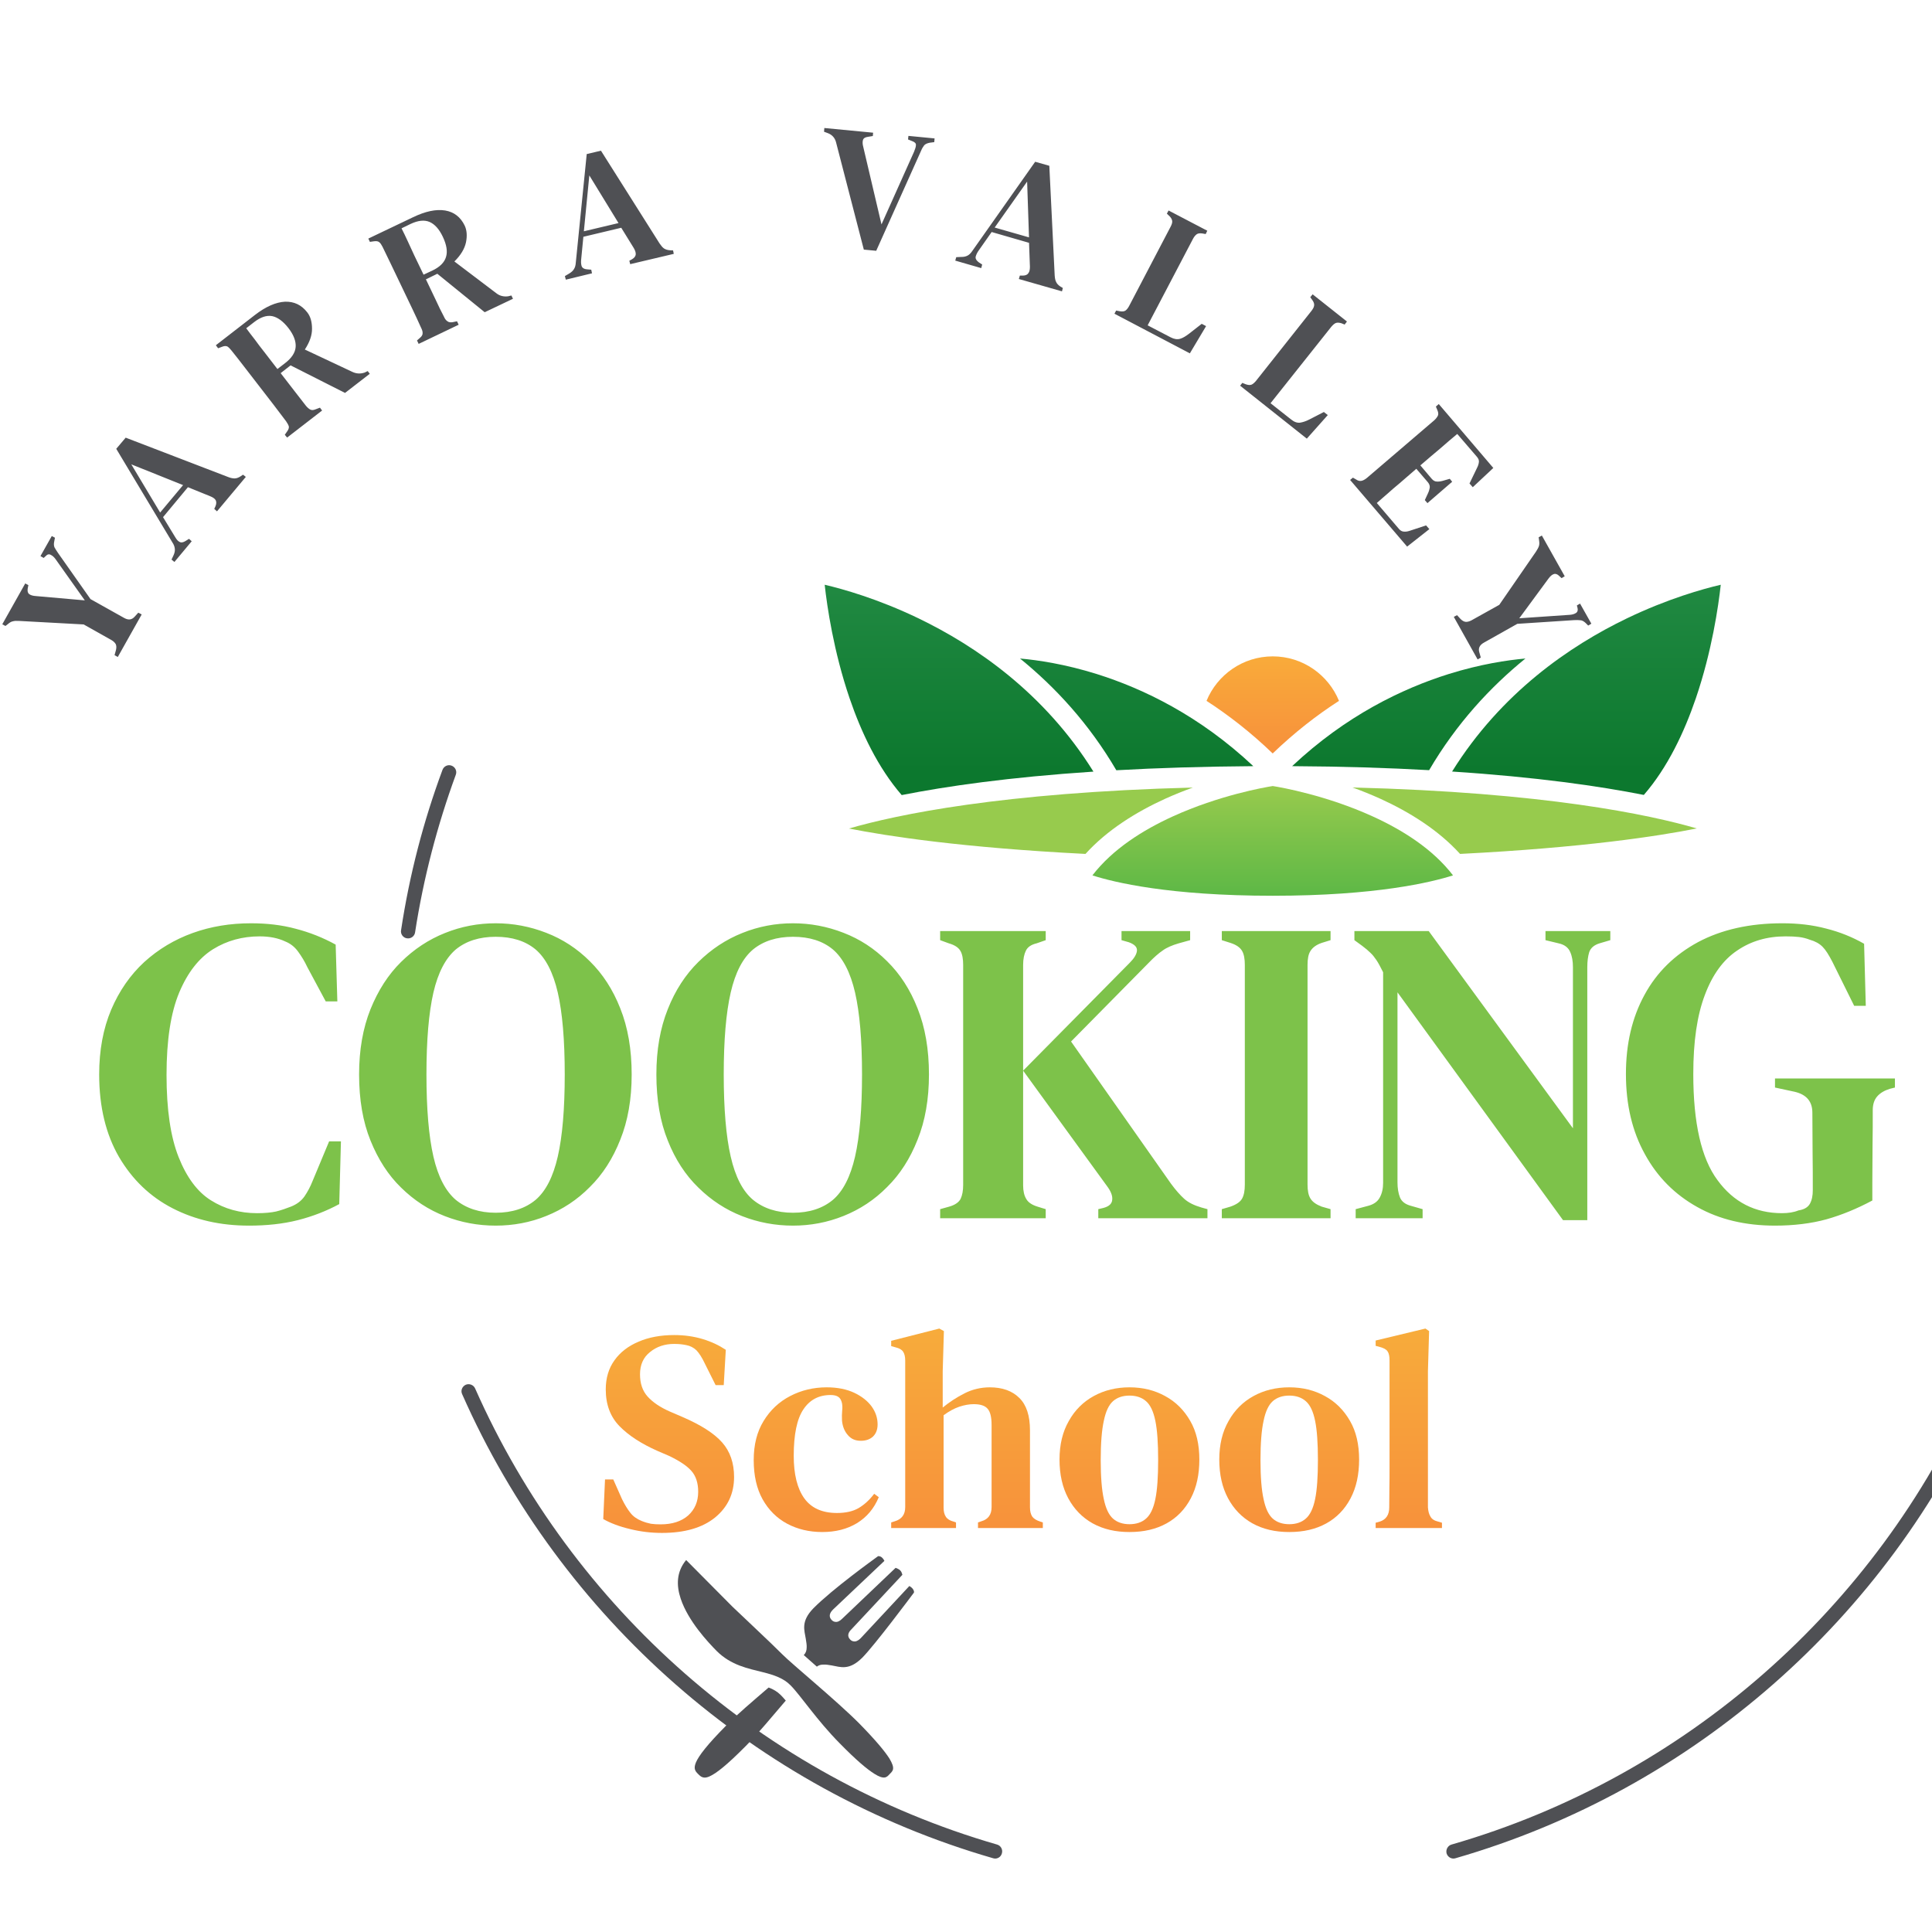 <svg xmlns="http://www.w3.org/2000/svg" xml:space="preserve" style="fill-rule:evenodd;clip-rule:evenodd;stroke-linejoin:round;stroke-miterlimit:2" viewBox="0 0 140 140"><path d="M5294.97-657.857h341v150h-341z" style="fill:none" transform="matrix(.411 0 0 .933 -2173.889 614)"/><path d="M45772.7 18338.4c14.9-36.3 50.6-62 92.3-62 41.7 0 77.4 25.7 92.3 62-30.8 19.8-61.9 44-92.4 73.3-30.4-29.3-61.5-53.4-92.2-73.3Z" style="fill:url(#a)" transform="matrix(.052 0 0 .052 -2292.751 -902.81)"/><path d="M45753.7 18459.2c-12.7 4.6-25.8 9.8-39 15.8-40.1 18.3-80.4 43.3-110.7 76.7-171.2-8.7-275.6-24.7-329.6-35.4 66.3-19.2 212.6-50.2 479.3-57.1Zm222.4-.1c268 6.8 413.9 37.9 479.8 57.1-54 10.8-158.4 26.8-329.9 35.5-30.3-33.4-70.6-58.4-110.7-76.7-13.2-6-26.4-11.3-39.2-15.9Z" style="fill:#97cb4d" transform="matrix(.052 0 0 .052 -2292.751 -902.81)"/><path d="M45347.9 18469.7c-33.3-38.5-56.4-87.5-72.6-134.9-22.3-65.4-31.4-128.1-34.7-158.2 25.2 5.9 73.9 19.5 130.7 46.8 79.8 38.5 175.6 104 243.8 213.6-117.8 7.8-205 20.4-267.2 32.7Z" style="fill:url(#b)" transform="matrix(.052 0 0 .052 -2292.751 -902.81)"/><path d="M46114.9 18436.9c68.2-109.5 163.9-175.1 243.7-213.5 56.8-27.3 105.5-40.9 130.7-46.8-3.3 30.1-12.4 92.8-34.7 158.2-16.2 47.3-39.2 96.3-72.5 134.7-62.1-12.3-149.2-24.9-267.2-32.6Z" style="fill:url(#c)" transform="matrix(.052 0 0 .052 -2292.751 -902.81)"/><path d="M45647 18435.1c-38-65-85.3-116-134.2-155.7 25.1 2.2 62.7 7.8 106.9 21.6 64.7 20.3 143.4 58.1 218.2 128.4-70.6.5-134 2.5-190.9 5.7Z" style="fill:url(#d)" transform="matrix(.052 0 0 .052 -2292.751 -902.81)"/><path d="M45892 18429.4c74.8-70.4 153.5-108.1 218.2-128.4 44.2-13.8 81.8-19.4 106.9-21.6-48.9 39.7-96.1 90.6-134.2 155.6-56.8-3.2-120.2-5.2-190.9-5.6Z" style="fill:url(#e)" transform="matrix(.052 0 0 .052 -2292.751 -902.81)"/><path d="M45865 18610c-144.3 0-221.3-18.7-251.3-28.4 28.4-36.9 70.6-63.3 112.1-82.2 64.3-29.3 127.5-40.5 139.2-42.3 11.7 1.8 74.9 13 139.2 42.3 41.5 18.9 83.7 45.3 112 82.2-30.1 9.6-107.3 28.4-251.2 28.4Z" style="fill:url(#f)" transform="matrix(.052 0 0 .052 -2292.751 -902.81)"/><path d="m21801.8 11323.6-1.3-1.7 1.9-2.4c.8-1.1 1.2-2.1 1.2-3.1-.1-1-.5-2-1.3-3.1l-11.3-14.6-33.4-16.3c-1.4-.7-2.5-1.1-3.4-1.2-.9-.2-1.9-.1-3.1.3l-1.9.5-1.3-1.6 21.3-16.5 1.3 1.6-1.1 1.6c-.8 1.3-1 2.4-.5 3.3.6 1 1.6 1.8 3.2 2.6l24.9 13.2-6.3-28.5c-.3-1.3-.8-2.4-1.6-3.3-.7-.9-1.7-1-3-.4l-1.4.5-1.3-1.7 10.5-8.1 1.3 1.6-1.2 1.8c-.8 1.1-1.2 2.2-1.2 3.2.1 1 .3 2.2.6 3.7l6.9 31.8 13.6 17.5c1.7 2.2 3.6 2.8 5.9 1.7l2.8-1.3 1.4 1.7-22.2 17.2ZM21853.1 11285.9l-1-1.9 2.1-1.9c1.1-1 1.8-2.1 2.1-3.2.3-1.1.4-2.3.1-3.8l-8.8-62.2 7.5-3.8 45.5 43.8c1.1 1.1 2.2 1.8 3.1 2.2 1 .4 2.3.5 3.8.2l1.5-.3 1 1.8-23 11.8-.9-1.9 1.3-1.2c1.1-1.1 1.5-2.2 1.4-3.2-.2-1.1-.9-2.1-2-3.2l-9.8-9.8-19.9 10.3 2 13.5c.2 1.5.6 2.7 1.3 3.4.6.8 1.7 1 3.2.8l2.4-.4.9 1.9-13.8 7.1Zm3.5-29.4 18.3-9.4-22.8-22.6 4.5 32ZM21940.7 11245.2l-.6-2 1.9-1.2c1.2-.7 1.9-1.5 2.1-2.3.1-.9 0-2-.3-3.4-1-3.8-1.9-7.6-2.9-11.4l-7.1-26.9c-1-3.8-2-7.6-3.1-11.4-.4-1.4-.8-2.4-1.3-3.1-.6-.6-1.5-1-3-1l-2.3-.1-.5-2.1 27.5-7.3c7.6-2 13.9-2.1 18.9-.3 4.9 1.9 8 5.4 9.4 10.6.8 2.9.4 6.1-1.1 9.7-1.4 3.5-4.3 6.7-8.5 9.5l20.2 22.5c1.7 1.9 3.8 2.9 6.3 3.1l2-.1.5 1.9-17.4 4.6-22.7-26.8-7 1.9c1.2 4.6 2.3 8.8 3.3 12.5 1 3.8 1.9 7.3 2.8 10.5.4 1.3.9 2.3 1.5 3 .6.7 1.6 1 2.9 1l2.6.1.5 2-24.6 6.5Zm10.2-38.5 5.3-1.4c4.7-1.2 7.8-3.3 9.3-6.2 1.5-2.9 1.7-6.8.4-11.7-1.3-4.8-3.3-8.1-5.9-9.9-2.7-1.8-6.3-2.1-10.9-.9l-5.6 1.5c.6 2.6 1.3 5.2 2 7.8.6 2.7 1.4 5.7 2.3 9 .9 3.3 1.9 7.2 3.1 11.8ZM22031.4 11225l-.1-2.2 2.1-.7c1.4-.4 2.2-1.1 2.5-1.9.4-.8.5-1.9.4-3.3-.1-3.9-.2-7.9-.4-11.8l-1.3-27.8c-.2-3.9-.4-7.8-.6-11.8-.1-1.4-.3-2.5-.7-3.2-.4-.8-1.2-1.3-2.6-1.7l-2.3-.6-.1-2.1 28.4-1.3c8-.4 14.1.8 18.6 3.6 4.4 2.8 6.7 6.9 7 12.4.1 2.9-.9 6-3.1 9.2-2.2 3.1-5.6 5.6-10.4 7.5l15.1 26.2c1.2 2.2 3.1 3.6 5.6 4.3l1.9.3.1 2.1-18 .8-16.5-31-7.3.4c.2 4.8.4 9.1.6 13 .1 3.8.3 7.4.6 10.8 0 1.4.3 2.5.8 3.2.4.8 1.3 1.4 2.6 1.7l2.5.5.1 2.2-25.5 1.2Zm18.1-35.6 5.5-.2c4.8-.2 8.3-1.6 10.4-4.2 2.1-2.5 3-6.3 2.8-11.3-.2-5-1.5-8.6-3.7-10.9-2.2-2.3-5.7-3.4-10.5-3.2l-5.8.3c.2 2.6.3 5.3.4 8.1.1 2.7.2 5.8.3 9.2.2 3.4.4 7.5.6 12.2ZM22123.8 11223.9l.3-2.1 2.9-.4c1.4-.2 2.6-.6 3.5-1.3.9-.6 1.7-1.6 2.4-3l30.1-55.1 8.3 1.4 10.3 62.3c.3 1.5.7 2.8 1.2 3.6.6.9 1.5 1.7 2.9 2.4l1.5.7-.4 2-25.4-4.3.3-2 1.8-.2c1.5-.2 2.5-.8 3-1.7.5-1 .6-2.2.4-3.8l-2.1-13.6-22.1-3.7-6.5 12c-.7 1.4-1 2.6-1 3.5.1 1 .8 1.9 2.2 2.6l2.1 1.1-.4 2.1-15.3-2.5Zm20.4-21.6 20.2 3.4-4.8-31.8-15.4 28.4ZM22288.5 11274.7l9.3-63.1c.4-2.6-.4-4.9-2.3-6.7l-1.7-1.6 1-1.9 24.8 13.4-.9 1.7-2.9-.7c-1.5-.4-2.6-.2-3.3.7-.6.8-1.1 2-1.3 3.6l-7.7 45.2 33.5-31.2c1.2-1.2 2.1-2.2 2.5-3.1.5-.9.1-1.9-1.1-3l-1.8-1.8 1-1.8 13.3 7.2-1 1.9-2.5-.7c-1.4-.3-2.6-.3-3.5.1-.9.5-1.9 1.2-2.9 2.2l-46.2 43-6.3-3.4ZM22334.5 11301l1.3-1.6 2.7 1c1.3.6 2.6.8 3.7.7 1.1-.1 2.3-.6 3.5-1.4l53.3-33.2 6.6 5.3-21.7 59.3c-.5 1.5-.8 2.7-.7 3.8 0 1 .4 2.2 1.3 3.5l.9 1.2-1.2 1.6-20.1-16.2 1.3-1.6 1.6.7c1.5.6 2.7.5 3.5-.1.9-.5 1.6-1.6 2.2-3l4.9-12.9-17.4-14.1-11.5 7.2c-1.3.9-2.2 1.8-2.7 2.6-.4.9-.2 2 .6 3.4l1.3 1.9-1.3 1.7-12.1-9.8Zm28.3-8.7 16 12.9 11.5-30-27.5 17.1ZM22407 11364.8l1.6-1.3 1.8 1.2c1.3.8 2.3 1.1 3.2.9.8-.2 1.8-.7 2.9-1.6l39.7-32.7c1.1-.9 1.8-1.7 2.1-2.5.3-.8.3-1.9-.2-3.2l-.9-2.1 1.6-1.3 16 19.4-1.6 1.4-1.7-1.1c-1.2-.7-2.2-1-3.1-.8-.9.2-1.9.7-3 1.6l-43.4 35.7 9.5 11.5c1.5 1.8 3 2.7 4.7 2.9 1.6.2 3.6-.1 5.9-.7l8.9-2.4 1.8 2.2-14.7 10.8-31.1-37.9ZM22457.5 11431.1l1.8-1 1.5 1.5c1.1 1 2.1 1.5 3 1.5.9 0 2-.4 3.2-1l45.1-24.7c1.2-.7 2-1.3 2.5-2.1.5-.7.7-1.8.4-3.2l-.5-2.2 1.9-1 12.1 22.1-1.9 1.1-1.4-1.4c-1.1-.9-2.1-1.4-3-1.4-.9 0-2 .4-3.2 1l-49.3 26.9 7.2 13.1c1.1 2.1 2.4 3.3 4 3.8 1.6.4 3.5.6 5.9.4l9.2-.7 1.4 2.5-16.4 7.8-23.5-43ZM22494.7 11505.7l2-.6 1.3 1.7c.7 1.1 1.5 1.7 2.5 1.9.9.2 2.1.1 3.5-.3l48.7-15.5c1.4-.5 2.3-1.1 3-1.7.6-.6.9-1.6.9-3v-2.2l2.1-.7 14.6 46.1-15.2 5.6-.9-2.7 7.5-6.6c1.1-.9 1.8-1.8 2.3-2.7.5-.9.5-1.9.1-3.2l-5.3-16.5c-4 1.2-8.1 2.5-12.3 3.9-4.3 1.3-9 2.8-14.3 4.5l3 9.6c.4 1.3 1.1 2.2 2 2.6.9.5 2 .8 3.4 1l4.2.5.6 2.1-17.9 5.8-.7-2.2 3.2-2.9c1-.9 1.7-1.8 2.2-2.6.5-.9.6-2 .2-3.3l-3.1-9.7c-4.7 1.5-8.7 2.8-12 3.9-3.4 1-6.4 2-9 2.9-2.6.8-5.1 1.7-7.6 2.5l5.9 18.6c.4 1.3 1 2.1 2 2.6.9.5 2 .8 3.4.9l9.8.8.9 2.7-15.7 4.3-15.3-48.1ZM22519 11601.5l2.1-.2 1 2.8c.5 1.3 1.2 2.2 2.1 2.7.8.4 1.9.6 3.3.5l18.3-2 31.4-20c1.2-.8 2.2-1.6 2.8-2.3.6-.7 1-1.6 1.3-2.8l.5-1.9 2.1-.2 3 26.7-2.1.3-.8-1.8c-.6-1.4-1.5-2.1-2.5-2.1-1.1-.1-2.4.4-3.9 1.3l-24.2 14.4 27.6 9.5c1.2.4 2.4.6 3.6.4 1.1-.2 1.8-1 2-2.4l.2-1.4 2.1-.3 1.5 13.2-2.1.3-.8-2c-.6-1.3-1.3-2.2-2.2-2.6-.9-.5-2-1-3.4-1.5l-30.8-10.7-22 2.5c-2.7.3-4.3 1.7-4.5 4.1l-.4 3.1-2.1.3-3.1-27.9Z" style="fill:#4f5054;fill-rule:nonzero" transform="matrix(.116 -.049 .049 .116 -3075.33 -197.641)"/><path d="M15028.2 11373.3c-7.1 0-14.2-.8-21.5-2.6-7.2-1.7-13.3-4-18.2-6.8l1.2-26.8h5.6l5.9 13.3c1.8 3.7 3.7 6.8 5.6 9.2 1.9 2.5 4.5 4.3 7.7 5.6 2.2.9 4.3 1.5 6.3 1.9 2 .3 4.2.4 6.6.4 7.8 0 14-2 18.6-6 4.5-4.1 6.8-9.4 6.8-16.1 0-6-1.6-10.8-4.7-14.2-3.1-3.5-8.2-6.8-15.1-10.1l-7.9-3.4c-10.8-4.8-19.3-10.3-25.5-16.6-6.2-6.3-9.4-14.6-9.4-25 0-7.7 2-14.3 5.9-19.7 3.9-5.5 9.4-9.7 16.3-12.6 6.9-3 15-4.5 24.2-4.5 6.8 0 13.2.9 19.2 2.7 6 1.8 11.2 4.3 15.7 7.3l-1.4 23.9h-5.5l-7.2-14.4c-2-4.3-4-7.3-5.8-9.2-1.9-1.8-4.2-3-6.9-3.5-1.5-.3-2.8-.5-3.9-.6-1.1-.1-2.6-.2-4.3-.2-6.3 0-11.8 1.8-16.3 5.5-4.6 3.6-6.8 8.7-6.8 15.1 0 6.2 1.7 11.2 5.1 15 3.5 3.9 8.5 7.3 15.1 10.2l8.6 3.7c12.5 5.4 21.4 11.1 26.8 17.2 5.4 6.1 8.1 13.9 8.1 23.4 0 11.3-4.3 20.4-12.8 27.4-8.6 7-20.6 10.5-36.1 10.5Z" style="fill:url(#g);fill-rule:nonzero" transform="matrix(.107 0 0 .107 -1560.056 -1105.862)"/><path d="M15136.8 11372.7c-8.8 0-16.7-1.9-23.7-5.6-7.1-3.8-12.6-9.3-16.7-16.6-4-7.2-6-16.1-6-26.5 0-10.4 2.2-19.2 6.7-26.5 4.5-7.4 10.5-13 18-16.9 7.5-3.9 15.8-5.9 24.7-5.9 7.4 0 13.6 1.3 18.7 3.7 5.1 2.4 9.1 5.6 11.8 9.3 2.7 3.8 4 7.8 4 12.1 0 3.6-1.1 6.3-3.2 8.3-2.1 1.9-4.8 2.8-8.2 2.8-3.6 0-6.5-1.2-8.7-3.8-2.3-2.6-3.6-5.8-4-9.8-.1-2.6-.1-4.8.1-6.6.2-1.8.2-3.5-.1-5.2-.5-2.2-1.3-3.6-2.6-4.4-1.2-.8-2.9-1.2-5.1-1.2-8.1 0-14.2 3.3-18.5 9.8-4.3 6.4-6.5 16.9-6.5 31.4 0 12.5 2.4 22.1 7.1 28.7 4.8 6.7 12.2 10 22.2 10 5.9 0 10.8-1.1 14.6-3.3 3.9-2.3 7.4-5.5 10.6-9.7l3.1 2.3c-3.2 7.7-8.1 13.5-14.8 17.6-6.6 4-14.4 6-23.5 6Z" style="fill:url(#h);fill-rule:nonzero" transform="matrix(.107 0 0 .107 -1560.056 -1105.862)"/><path d="M15183.5 11370v-3.8l2.5-.8c4.7-1.4 7-4.6 7-9.6v-99.2c0-2.6-.5-4.7-1.4-6-.9-1.4-2.6-2.4-5.2-3l-2.9-.8v-3.6l32.6-8.3 3.1 1.7-.8 27.2v24.6c4.5-3.7 9.4-6.9 14.7-9.6 5.3-2.7 11.1-4.1 17.2-4.1 8.5 0 15.2 2.4 20 7.2 4.8 4.7 7.2 12 7.2 21.9v52.2c0 2.6.5 4.6 1.5 6.2 1.1 1.5 2.9 2.6 5.4 3.4l1.8.6v3.8h-43.9v-3.8l2.3-.8c4.6-1.3 6.9-4.5 6.9-9.6v-55.6c0-5.3-.9-9-2.7-11-1.8-2.1-4.9-3.1-9.4-3.1-3.1 0-6.3.6-9.7 1.7-3.5 1.2-7 3.1-10.7 5.8v62.6c0 2.6.5 4.6 1.5 6.1 1 1.6 2.8 2.7 5.2 3.3l1.7.6v3.8h-43.9Z" style="fill:url(#i);fill-rule:nonzero" transform="matrix(.107 0 0 .107 -1560.056 -1105.862)"/><path d="M15344.9 11372.7c-9.5 0-17.8-1.9-25-5.9-7.1-4-12.6-9.7-16.5-17-3.9-7.3-5.9-16-5.9-26.2 0-10.1 2.1-18.8 6.3-26.1 4.1-7.4 9.8-13 16.9-16.9 7.1-3.9 15.2-5.9 24.2-5.9s17 2 24.1 5.9c7.2 3.9 12.8 9.5 17 16.8 4.2 7.2 6.2 16 6.2 26.2s-1.9 18.9-5.8 26.3c-3.9 7.4-9.4 13.1-16.5 17-7.1 3.9-15.4 5.8-25 5.8Zm0-5.3c4.6 0 8.4-1.3 11.2-3.8 2.9-2.5 5-6.9 6.3-13.2 1.3-6.3 1.9-15.1 1.9-26.4 0-11.4-.6-20.3-1.9-26.6-1.3-6.4-3.4-10.8-6.3-13.3-2.8-2.5-6.6-3.8-11.2-3.8s-8.4 1.3-11.2 3.8c-2.8 2.5-4.9 6.9-6.2 13.3-1.4 6.3-2.1 15.2-2.1 26.6 0 11.3.7 20.1 2.1 26.4 1.3 6.3 3.4 10.7 6.2 13.2 2.8 2.5 6.6 3.8 11.2 3.8Z" style="fill:url(#j);fill-rule:nonzero" transform="matrix(.107 0 0 .107 -1560.056 -1105.862)"/><path d="M15453.1 11372.7c-9.5 0-17.8-1.9-25-5.9-7.1-4-12.6-9.7-16.5-17-3.9-7.3-5.9-16-5.9-26.2 0-10.1 2.1-18.8 6.3-26.1 4.1-7.4 9.8-13 16.9-16.9 7.1-3.9 15.2-5.9 24.2-5.9s17 2 24.1 5.9c7.2 3.9 12.8 9.5 17 16.8 4.2 7.2 6.2 16 6.2 26.2s-1.9 18.9-5.8 26.3c-3.9 7.4-9.4 13.1-16.5 17-7.1 3.9-15.4 5.8-25 5.8Zm0-5.3c4.6 0 8.4-1.3 11.2-3.8 2.9-2.5 5-6.9 6.3-13.2 1.3-6.3 1.9-15.1 1.9-26.4 0-11.4-.6-20.3-1.9-26.6-1.3-6.4-3.4-10.8-6.3-13.3-2.8-2.5-6.6-3.8-11.2-3.8s-8.4 1.3-11.2 3.8c-2.8 2.5-4.9 6.9-6.2 13.3-1.4 6.3-2.1 15.2-2.1 26.6 0 11.3.7 20.1 2.1 26.4 1.3 6.3 3.4 10.7 6.2 13.2 2.8 2.5 6.6 3.8 11.2 3.8Z" style="fill:url(#k);fill-rule:nonzero" transform="matrix(.107 0 0 .107 -1560.056 -1105.862)"/><path d="M15511.6 11370v-3.6l2.9-.8c4.2-1.4 6.3-4.6 6.3-9.6 0-4.4.1-8.8.1-13.2.1-4.4.1-8.8.1-13.2v-73.1c0-2.7-.4-4.8-1.3-6.1-.9-1.4-2.6-2.3-5.2-3l-2.9-.8v-3.6l33.7-8.1 2.5 1.7-.8 27.2v92.2c.2 2.6.7 4.6 1.7 6.2.9 1.7 2.6 2.8 5.1 3.4l2.7.8v3.6h-44.9Z" style="fill:url(#l);fill-rule:nonzero" transform="matrix(.107 0 0 .107 -1560.056 -1105.862)"/><path d="M15047.2 11373.5c-13.4 0-25.4-2.7-36.1-8.2-10.7-5.5-19.1-13.6-25.4-24.3-6.2-10.7-9.4-23.7-9.4-39.1 0-11.5 1.9-21.7 5.7-30.7 3.8-8.9 9-16.4 15.6-22.5 6.7-6.1 14.4-10.7 23-13.8 8.6-3.1 17.8-4.6 27.6-4.6 7.5 0 14.6.8 21.2 2.6 6.6 1.7 12.9 4.2 18.9 7.5l.8 26.9h-5.5l-8.7-16.2c-1.3-2.8-2.8-5.2-4.4-7.4-1.6-2.2-3.6-3.8-6.1-4.8-3.4-1.6-7.4-2.4-12.1-2.4-8.1 0-15.5 2-22.1 6.1-6.7 4.2-12 11-16 20.5-4 9.6-6 22.6-6 39s1.9 29.3 5.7 38.9c3.8 9.6 8.9 16.5 15.3 20.5 6.5 4.1 13.8 6.1 21.9 6.1 3.7 0 6.7-.3 9-.8 2.4-.6 4.7-1.4 7-2.3 2.8-1.1 4.9-2.7 6.4-4.8 1.5-2.2 2.8-4.6 3.9-7.4l7.8-18.7h5.6l-.8 29.7c-5.9 3.2-12.5 5.8-19.6 7.6-7.1 1.8-14.9 2.6-23.2 2.6ZM15164.1 11373.5c-8.4 0-16.4-1.5-24.1-4.5-7.7-3-14.6-7.5-20.7-13.5-6.1-5.9-10.9-13.4-14.5-22.3-3.6-8.9-5.4-19.3-5.4-31.3 0-11.6 1.8-21.9 5.4-30.9 3.6-8.9 8.4-16.4 14.5-22.4s13-10.6 20.8-13.7c7.7-3.1 15.7-4.6 24-4.6 8.2 0 16.2 1.5 23.9 4.5 7.8 3 14.7 7.5 20.7 13.5 6.1 6 10.9 13.4 14.4 22.3 3.6 9 5.4 19.4 5.4 31.3 0 11.7-1.8 22-5.4 30.9-3.5 8.9-8.3 16.4-14.4 22.4-6 6.1-12.9 10.6-20.6 13.7-7.6 3.1-15.7 4.6-24 4.6Zm0-6.1c7.8 0 14.1-2.1 18.9-6.1 4.8-4.1 8.3-10.9 10.5-20.5 2.2-9.6 3.3-22.6 3.3-38.9 0-16.3-1.1-29.2-3.3-38.8-2.2-9.5-5.7-16.3-10.5-20.4-4.8-4-11.1-6-18.9-6-7.7 0-14 2-18.9 6-4.8 4.1-8.4 10.9-10.6 20.4-2.2 9.6-3.3 22.5-3.3 38.8 0 16.3 1.1 29.3 3.3 38.9 2.2 9.6 5.8 16.4 10.6 20.5 4.9 4 11.2 6.1 18.9 6.1ZM15304.9 11373.5c-8.4 0-16.4-1.5-24.1-4.5-7.7-3-14.6-7.5-20.7-13.5-6.1-5.9-11-13.4-14.5-22.3-3.6-8.9-5.4-19.3-5.4-31.3 0-11.6 1.8-21.9 5.4-30.9 3.5-8.9 8.4-16.4 14.5-22.4s13-10.6 20.8-13.7c7.7-3.1 15.7-4.6 24-4.6 8.2 0 16.2 1.5 23.9 4.5 7.8 3 14.7 7.5 20.7 13.5 6.1 6 10.9 13.4 14.4 22.3 3.6 9 5.4 19.4 5.4 31.3 0 11.7-1.8 22-5.4 30.9-3.5 8.9-8.3 16.4-14.4 22.4-6 6.1-12.9 10.6-20.6 13.7-7.7 3.1-15.7 4.6-24 4.6Zm0-6.1c7.8 0 14.1-2.1 18.9-6.1 4.8-4.1 8.3-10.9 10.5-20.5 2.2-9.6 3.3-22.6 3.3-38.9 0-16.3-1.1-29.2-3.3-38.8-2.2-9.5-5.7-16.3-10.5-20.4-4.8-4-11.1-6-18.9-6-7.7 0-14 2-18.9 6-4.9 4.1-8.4 10.9-10.6 20.4-2.2 9.6-3.3 22.5-3.3 38.8 0 16.3 1.1 29.3 3.3 38.9 2.2 9.6 5.7 16.4 10.6 20.5 4.9 4 11.2 6.1 18.9 6.1ZM15374.6 11370v-4.3l4.3-1.2c2.8-.8 4.6-2.1 5.4-3.7.8-1.7 1.2-3.9 1.2-6.6V11250c0-2.8-.4-5.1-1.3-6.6-.9-1.6-2.7-2.8-5.5-3.6l-4.1-1.5v-4.3h50v4.3l-4.3 1.5c-2.6.6-4.3 1.8-5.1 3.5-.8 1.6-1.3 3.9-1.3 6.7v104.4c0 2.7.5 4.9 1.5 6.5.9 1.6 2.7 2.8 5.3 3.6l3.9 1.2v4.3h-50Zm74.9 0v-4.3l2.5-.6c2.6-.7 4-2 4.1-3.9.2-1.9-.7-4.1-2.6-6.6l-39.6-54.5 50.5-51.1c2-2 3.2-3.9 3.4-5.6.2-1.8-1.1-3.1-3.8-4.1l-3.5-1v-4.3h32.5v4.3l-5.4 1.5c-3.1.9-5.7 2-7.6 3.4-1.9 1.3-4.1 3.2-6.6 5.8l-36.8 37.3 47.3 67.3c2.2 3 4.3 5.4 6.3 7.2 2 1.8 4.7 3.1 8.1 4.1l2.9.8v4.3h-51.7ZM15508 11370v-4.3l4.1-1.2c2.8-1 4.6-2.2 5.5-3.8.9-1.6 1.3-3.8 1.3-6.7v-104c0-2.8-.4-5.1-1.3-6.6-.9-1.6-2.7-2.9-5.5-3.8l-4.1-1.3v-4.3h51.5v4.3l-4.2 1.3c-2.6.9-4.3 2.2-5.3 3.8-1 1.5-1.4 3.8-1.4 6.6v104c0 2.9.4 5.1 1.4 6.7 1 1.6 2.7 2.8 5.3 3.8l4.2 1.2v4.3h-51.5ZM15571.4 11370v-4.3l6-1.6c2.6-.7 4.4-2 5.4-3.9 1.1-2 1.6-4.3 1.6-7v-99.7c-1.3-2.6-2.3-4.5-3.2-5.8-.9-1.3-1.8-2.5-2.8-3.4-1-1-2.3-2.1-3.9-3.3l-3.7-2.7v-4.3h35.2l68.3 93.4v-76.3c0-2.8-.4-5.2-1.3-7.2-.9-2.1-2.7-3.5-5.5-4.1l-6.2-1.5v-4.3h30.7v4.3l-5.1 1.5c-2.6.8-4.2 2.2-4.9 4.2-.6 2-.9 4.3-.9 7.1v119.8h-11.5l-78.4-107.9v90c0 2.8.4 5.2 1.2 7.2.8 1.9 2.5 3.2 5.1 3.9l5.6 1.6v4.3h-31.7ZM15770 11373.5c-14 0-26.3-2.9-36.8-8.8-10.6-5.9-18.9-14.2-24.8-25-6-10.8-9-23.4-9-38 0-14.3 2.9-26.7 8.8-37.5 5.8-10.7 14.3-19 25.4-25 11.1-5.9 24.4-8.9 39.9-8.9 7.4 0 14.3.8 20.7 2.5 6.4 1.6 12.4 4 18 7.2l.8 29.4h-5.5l-10.3-20.8c-1.7-3.3-3.2-5.7-4.7-7.2s-3.5-2.6-6-3.3c-1.8-.7-3.5-1.1-5.2-1.3-1.6-.2-3.7-.3-6.3-.3-8.7 0-16.3 2.2-22.9 6.7-6.6 4.4-11.7 11.4-15.3 21-3.7 9.7-5.5 22.1-5.5 37.5 0 23.2 3.8 40 11.5 50.3 7.6 10.4 17.8 15.6 30.5 15.6 3 0 5.6-.4 7.8-1.3 2.6-.4 4.4-1.4 5.4-3.1 1-1.8 1.4-3.9 1.4-6.5 0-5.7 0-11.8-.1-18.5 0-6.6-.1-12.7-.1-18.2 0-5.3-2.8-8.6-8.4-9.9l-9.3-2v-4.3h56.8v4.3l-2.4.6c-2.6.8-4.6 2-6 3.6-1.4 1.6-2.1 3.8-2.1 6.5 0 5.5 0 11.1-.1 16.8 0 5.7-.1 11.4-.1 17.2v8.8c-7.1 3.8-14.3 6.8-21.7 8.9-7.3 2-15.5 3-24.4 3Z" style="fill:#7dc24a;fill-rule:nonzero" transform="matrix(.153 0 0 .153 -2284.187 -1651.332)"/><path d="M41834 22339.2c8.6 8.6 18.7 10.4 27.4 12.6 6.4 1.6 12.1 3.5 16.2 7.7 5.8 5.8 15.6 20.7 29 34.2 9.6 9.8 16 15.2 20.5 18 2.7 1.7 4.6 2.3 6 2.1 1.3-.2 2.1-1.1 2.9-2 .9-.9 1.8-1.7 2-3 .2-1.4-.4-3.2-2.1-6.1-2.8-4.4-8.2-10.9-17.8-20.7-13.4-13.5-39.7-35-45.4-40.8-5.7-5.8-27.7-26.4-29.3-28l-27.3-27.5c-5.8 7-5.8 15-3.2 22.8 4.4 13.2 16.1 25.6 21.1 30.7Z" style="fill:#4f5054;fill-rule:nonzero" transform="matrix(.123 0 0 .123 -5093.66 -2628.095)"/><path d="M41864.7 22360.8c-9.5 8.2-18.1 15.4-25.1 22.5-11.1 11.2-16.1 17.7-17.8 21.8-.7 1.8-.8 3-.5 4 .3 1.1 1.1 1.9 1.9 2.7.9.9 1.8 1.8 3.1 2 1 .2 2.1 0 3.5-.6 4.1-1.8 10.4-6.8 21.5-18 7.4-7.5 15.1-16.9 23.5-26.7-1.1-1.3-2.1-2.4-3-3.3-2-2-4.4-3.4-7.1-4.4Zm20.7-19.1c2.2 2 4.9 4.3 7.7 6.8 1.2-.9 2.4-1.2 3.9-1.2 1.4-.1 3.1.2 4.9.5 5.1.9 10.2 3.2 18-4.6 7.4-7.5 28.3-35.5 30.4-38.3.1-.3.1-1-.4-1.8-.4-.7-1.1-1.4-2.3-2.1l-28.7 30.8c-.1 0-.1 0-.1.1-1.3 1.3-2.8 2-4.1 1.7-.7-.1-1.3-.4-1.9-1-2-2-1.3-4.2.7-6.1l30-32.1c-.2-.7-.5-1.8-1.2-2.5-.8-.9-2.1-1.3-2.8-1.6l-31.6 30.1c-1.3 1.3-2.8 2-4.1 1.7-.7-.1-1.3-.4-1.9-1-2-2-1.3-4.2.7-6.2l30.3-28.7c-.6-1.3-1.4-2-2-2.4-.8-.4-1.4-.4-1.7-.4-2.6 1.9-26.8 19.3-38.1 30.7-7.6 7.8-5.3 13-4.5 18.1.3 1.9.6 3.6.5 5.1 0 1.7-.5 3.2-1.7 4.4Z" style="fill:#4f5054;fill-rule:nonzero" transform="matrix(.123 0 0 .123 -5093.66 -2628.095)"/><path d="M47141.1 20060.3c-136.6-39.5-248.2-138.2-305-266.5-.9-2.1-3.4-3.1-5.5-2.2-2.1 1-3.1 3.4-2.1 5.5 57.7 130.6 171.3 231.1 310.3 271.2 2.2.7 4.5-.6 5.1-2.8.7-2.2-.6-4.6-2.8-5.2ZM46801 19527.2c4.9-31.8 13-62.6 23.8-92.1.8-2.1-.3-4.5-2.5-5.3-2.1-.8-4.5.3-5.3 2.5-11.1 29.9-19.3 61.3-24.2 93.7-.4 2.2 1.2 4.4 3.4 4.7 2.3.4 4.5-1.2 4.8-3.5ZM47723 19435.1c10.9 29.5 18.9 60.3 23.8 92.1.4 2.3 2.5 3.9 4.8 3.5 2.2-.3 3.8-2.5 3.5-4.7-5-32.4-13.2-63.8-24.3-93.7-.8-2.2-3.2-3.3-5.3-2.5-2.2.8-3.3 3.2-2.5 5.3ZM47711.7 19793.8c-56.8 128.3-168.4 227.1-305 266.5-2.2.6-3.5 3-2.9 5.2.7 2.2 3 3.5 5.2 2.8 139-40.1 252.6-140.6 310.3-271.2 1-2.1 0-4.5-2.1-5.5-2.1-.9-4.6.1-5.5 2.2Z" style="fill:#4f5054" transform="matrix(.124 0 0 .124 -5773.245 -2353.814)"/><defs><linearGradient id="a" x1="0" x2="1" y1="0" y2="0" gradientTransform="rotate(90 13793.7 32070.1) scale(129.693)" gradientUnits="userSpaceOnUse"><stop offset="0" style="stop-color:#f9ab3a;stop-opacity:1"/><stop offset="1" style="stop-color:#f7913b;stop-opacity:1"/></linearGradient><linearGradient id="b" x1="0" x2="1" y1="0" y2="0" gradientTransform="rotate(90 13863.9 31999.9) scale(299.059)" gradientUnits="userSpaceOnUse"><stop offset="0" style="stop-color:#248c45;stop-opacity:1"/><stop offset="1" style="stop-color:#0c782e;stop-opacity:1"/></linearGradient><linearGradient id="c" x1="0" x2="1" y1="0" y2="0" gradientTransform="rotate(90 13863.9 31999.9) scale(299.059)" gradientUnits="userSpaceOnUse"><stop offset="0" style="stop-color:#248c45;stop-opacity:1"/><stop offset="1" style="stop-color:#0c782e;stop-opacity:1"/></linearGradient><linearGradient id="d" x1="0" x2="1" y1="0" y2="0" gradientTransform="rotate(90 13863.9 31999.9) scale(299.059)" gradientUnits="userSpaceOnUse"><stop offset="0" style="stop-color:#248c45;stop-opacity:1"/><stop offset="1" style="stop-color:#0c782e;stop-opacity:1"/></linearGradient><linearGradient id="e" x1="0" x2="1" y1="0" y2="0" gradientTransform="rotate(90 13863.9 31999.9) scale(299.059)" gradientUnits="userSpaceOnUse"><stop offset="0" style="stop-color:#248c45;stop-opacity:1"/><stop offset="1" style="stop-color:#0c782e;stop-opacity:1"/></linearGradient><linearGradient id="f" x1="0" x2="1" y1="0" y2="0" gradientTransform="matrix(0 -150.851 150.851 0 45863.8 18610)" gradientUnits="userSpaceOnUse"><stop offset="0" style="stop-color:#5db846;stop-opacity:1"/><stop offset="1" style="stop-color:#97ca4d;stop-opacity:1"/></linearGradient><linearGradient id="g" x1="0" x2="1" y1="0" y2="0" gradientTransform="rotate(90 2020.25 13251.65) scale(141.882)" gradientUnits="userSpaceOnUse"><stop offset="0" style="stop-color:#f7ac3b;stop-opacity:1"/><stop offset="1" style="stop-color:#f7913b;stop-opacity:1"/></linearGradient><linearGradient id="h" x1="0" x2="1" y1="0" y2="0" gradientTransform="rotate(90 2020.25 13251.65) scale(141.882)" gradientUnits="userSpaceOnUse"><stop offset="0" style="stop-color:#f7ac3b;stop-opacity:1"/><stop offset="1" style="stop-color:#f7913b;stop-opacity:1"/></linearGradient><linearGradient id="i" x1="0" x2="1" y1="0" y2="0" gradientTransform="rotate(90 2020.25 13251.65) scale(141.882)" gradientUnits="userSpaceOnUse"><stop offset="0" style="stop-color:#f7ac3b;stop-opacity:1"/><stop offset="1" style="stop-color:#f7913b;stop-opacity:1"/></linearGradient><linearGradient id="j" x1="0" x2="1" y1="0" y2="0" gradientTransform="rotate(90 2020.25 13251.65) scale(141.882)" gradientUnits="userSpaceOnUse"><stop offset="0" style="stop-color:#f7ac3b;stop-opacity:1"/><stop offset="1" style="stop-color:#f7913b;stop-opacity:1"/></linearGradient><linearGradient id="k" x1="0" x2="1" y1="0" y2="0" gradientTransform="rotate(90 2020.25 13251.65) scale(141.882)" gradientUnits="userSpaceOnUse"><stop offset="0" style="stop-color:#f7ac3b;stop-opacity:1"/><stop offset="1" style="stop-color:#f7913b;stop-opacity:1"/></linearGradient><linearGradient id="l" x1="0" x2="1" y1="0" y2="0" gradientTransform="rotate(90 2020.25 13251.65) scale(141.882)" gradientUnits="userSpaceOnUse"><stop offset="0" style="stop-color:#f7ac3b;stop-opacity:1"/><stop offset="1" style="stop-color:#f7913b;stop-opacity:1"/></linearGradient></defs></svg>